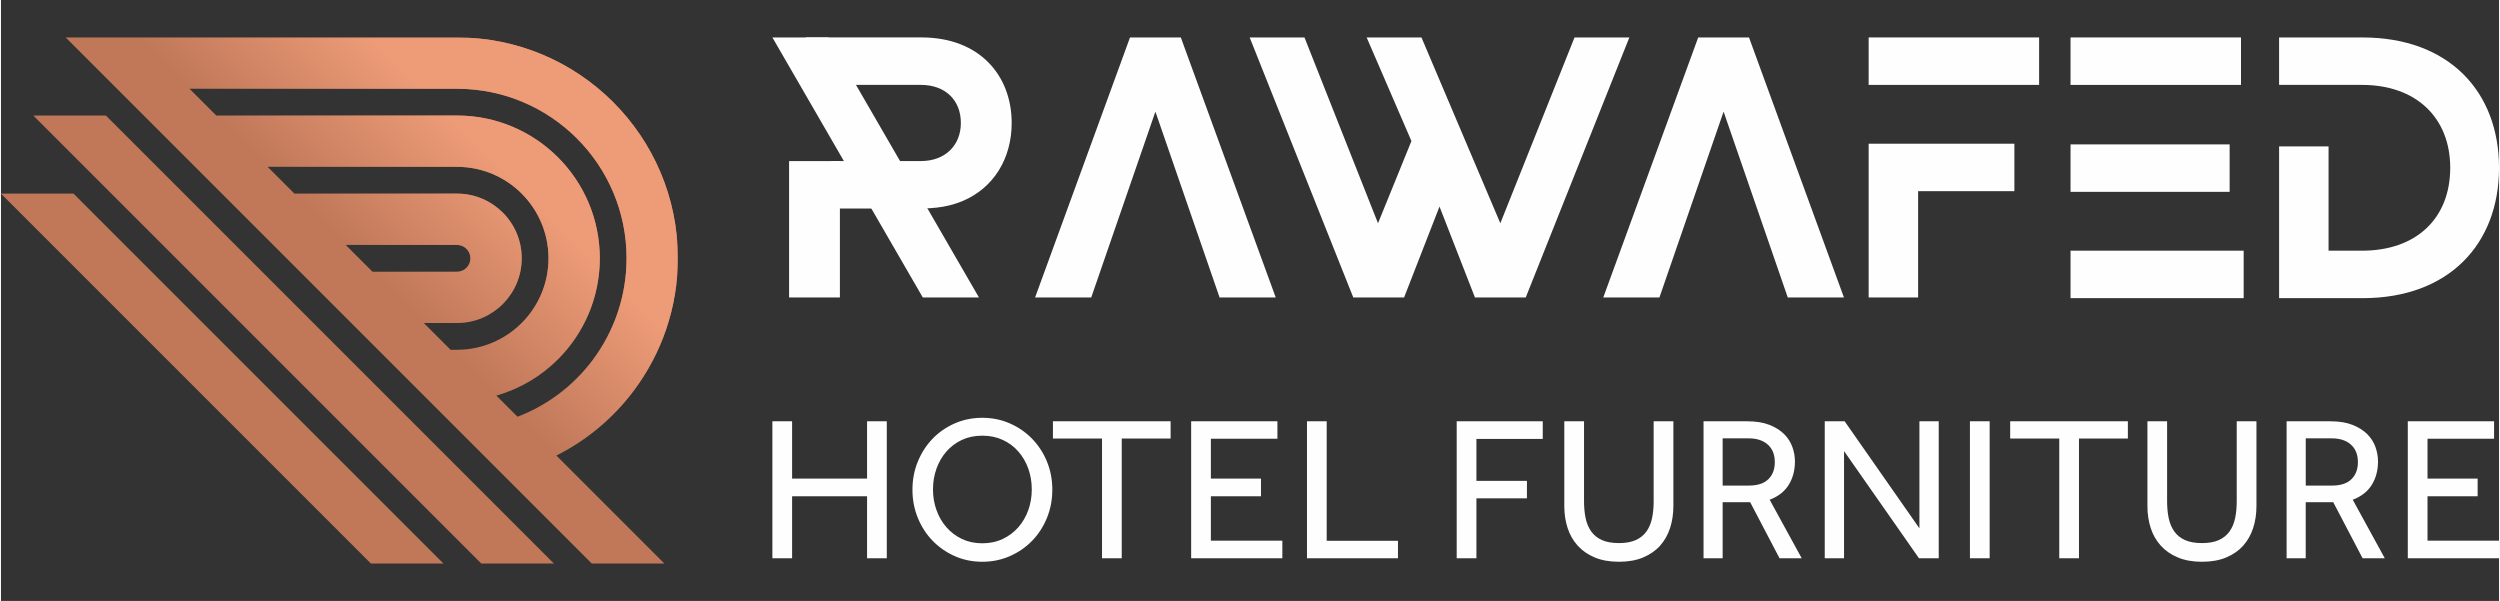 <?xml version="1.0" encoding="UTF-8"?>
<!DOCTYPE svg PUBLIC "-//W3C//DTD SVG 1.1//EN" "http://www.w3.org/Graphics/SVG/1.1/DTD/svg11.dtd">
<!-- Creator: CorelDRAW 2017 -->
<svg xmlns="http://www.w3.org/2000/svg" xml:space="preserve" width="1.585in" height="0.381in" version="1.1" style="shape-rendering:geometricPrecision; text-rendering:geometricPrecision; image-rendering:optimizeQuality; fill-rule:evenodd; clip-rule:evenodd"
viewBox="0 0 1584.76 381.24"
 xmlns:xlink="http://www.w3.org/1999/xlink">
 <rect x="0" y="0" width="1584.76" height="381.24" fill="#333333" stroke="none"/>
 <defs>
  <style type="text/css">
   <![CDATA[
    .fil0 {fill:none}
    .fil1 {fill:#FEFEFE;fill-rule:nonzero}
    .fil3 {fill:#EE9C78;fill-rule:nonzero}
    .fil2 {fill:#C07859;fill-rule:nonzero}
   ]]>
  </style>
    <mask id="id0">
  <linearGradient id="id1" gradientUnits="userSpaceOnUse" x1="337.38" y1="274.06" x2="412.62" y2="198.82">
   <stop offset="0" style="stop-opacity:0; stop-color:white"/>
   <stop offset="1" style="stop-opacity:1; stop-color:white"/>
  </linearGradient>
     <rect style="fill:url(#id1)" y="23.75" width="429.43" height="333.74"/>
    </mask>
 </defs>
 <g id="Layer_x0020_1">
  <rect class="fil0" y="0" width="1584.76" height="381.24"/>
  <g id="_1642141672256">
   <path class="fil1" d="M577.16 132.31c11.45,0 21.2,0 32.65,-4.67 20.35,-8.48 31.38,-27.56 31.38,-49.62 0,-30.11 -20.35,-54.28 -57.25,-54.28l-73.37 0 0 30.11 72.94 0c15.69,0 25.44,9.75 25.44,24.17 0,14 -9.75,24.17 -25.44,24.17l-56.83 0 0 30.11c18.24,0 32.65,0 50.46,0l0 -0z"/>
   <polygon class="fil1" points="748.49,23.75 716.26,23.75 656.04,188.71 691.66,188.71 732.37,70.82 773.08,188.71 808.7,188.71 "/>
   <polygon class="fil1" points="901.15,23.75 866.38,23.75 894.79,89.48 873.59,141.64 826.94,23.75 792.17,23.75 857.9,188.71 890.13,188.71 912.6,131.04 935.08,188.71 967.31,188.71 1033.04,23.75 998.26,23.75 951.19,141.64 "/>
   <polygon class="fil1" points="1108.95,23.75 1076.72,23.75 1016.5,188.71 1052.12,188.71 1092.83,70.82 1133.54,188.71 1169.17,188.71 "/>
   <path class="fil1" d="M1184.85 188.71l31.38 0 0 -67.43 61.07 0 0 -30.11 -92.45 0 0 97.54 0 0zm0 -164.96l0 30.11 108.14 0 0 -30.11 -108.14 0z"/>
   <path class="fil1" d="M1312.93 159.03l0 30.11 109.83 0 0 -30.11 -109.83 0zm100.93 -67.43l-100.93 0 0 30.11 100.93 0 0 -30.11zm7.21 -67.85l-108.14 0 0 30.11 108.14 0 0 -30.11z"/>
   <path class="fil1" d="M1498.24 23.75c0,0 -53.01,0 -53.01,0l0 30.11 52.59 0c34.78,0 55.98,21.2 55.98,52.59 0,31.81 -21.2,52.59 -55.98,52.59l-21.2 0 0 -66.15 -31.38 0 0 96.26c0,0 53.01,0 53.01,0 54.7,0 86.51,-34.35 86.51,-82.69 0,-48.34 -31.81,-82.69 -86.51,-82.69l0 -0.01z"/>
   <polygon class="fil1" points="525,23.75 620.42,188.71 584.8,188.71 489.38,23.75 "/>
   <polygon class="fil1" points="499.98,102.2 532.21,102.2 532.21,188.71 499.98,188.71 "/>
  </g>
  <path class="fil1" d="M489.38 267.26l12.51 0 0 36.35 47.56 0 0 -36.35 12.51 0 0 86.91 -12.51 0 0 -39.35 -47.56 0 0 39.35 -12.51 0 0 -86.91zm133.16 89.12c-6.25,0 -12.07,-1.19 -17.46,-3.58 -5.39,-2.39 -10.07,-5.65 -14.07,-9.77 -4,-4.13 -7.12,-8.97 -9.38,-14.53 -2.26,-5.56 -3.39,-11.51 -3.39,-17.85 0,-6.34 1.13,-12.27 3.39,-17.79 2.26,-5.51 5.36,-10.33 9.31,-14.46 3.95,-4.13 8.64,-7.38 14.07,-9.77 5.43,-2.39 11.27,-3.58 17.52,-3.58 6.26,0 12.1,1.19 17.53,3.58 5.43,2.39 10.14,5.65 14.14,9.77 3.99,4.13 7.12,8.95 9.38,14.46 2.26,5.52 3.39,11.44 3.39,17.79 0,6.34 -1.13,12.29 -3.39,17.85 -2.26,5.56 -5.39,10.4 -9.38,14.53 -4,4.13 -8.71,7.38 -14.14,9.77 -5.43,2.39 -11.27,3.58 -17.53,3.58zm0 -11.72c4.78,0 9.1,-0.91 12.96,-2.74 3.87,-1.83 7.17,-4.3 9.91,-7.43 2.74,-3.13 4.84,-6.75 6.32,-10.88 1.48,-4.13 2.21,-8.49 2.21,-13.09 0,-4.69 -0.74,-9.1 -2.21,-13.22 -1.48,-4.13 -3.58,-7.75 -6.32,-10.88 -2.74,-3.13 -6.04,-5.58 -9.91,-7.36 -3.86,-1.78 -8.19,-2.67 -12.96,-2.67 -4.78,0 -9.07,0.89 -12.9,2.67 -3.82,1.78 -7.1,4.24 -9.84,7.36 -2.74,3.13 -4.84,6.76 -6.31,10.88 -1.48,4.13 -2.22,8.54 -2.22,13.22 0,4.6 0.74,8.97 2.22,13.09 1.47,4.13 3.58,7.75 6.31,10.88 2.74,3.13 6.02,5.6 9.84,7.43 3.82,1.82 8.12,2.74 12.9,2.74zm75.96 -66.45l-31.14 0 0 -10.94 74.66 0 0 10.94 -31.01 0 0 75.96 -12.51 0 0 -75.96zm56.55 -10.94l54.72 0 0 11.08 -42.21 0 0 25.28 31.79 0 0 11.2 -31.79 0 0 28.15 45.34 0 0 11.2 -57.85 0 0 -86.91zm73.48 0l12.51 0 0 75.83 45.21 0 0 11.08 -57.72 0 0 -86.91zm94.98 0l54.59 0 0 11.2 -42.08 0 0 26.58 32.05 0 0 11.07 -32.05 0 0 38.05 -12.51 0 0 -86.91zm68.27 0l12.51 0 0 50.81c0,3.91 0.35,7.49 1.04,10.75 0.7,3.26 1.89,6.06 3.58,8.4 1.7,2.35 3.95,4.15 6.78,5.41 2.82,1.26 6.41,1.89 10.75,1.89 4.26,0 7.8,-0.63 10.62,-1.89 2.82,-1.26 5.08,-3.06 6.78,-5.41 1.69,-2.35 2.89,-5.15 3.58,-8.4 0.69,-3.26 1.04,-6.84 1.04,-10.75l0 -50.81 12.51 0 0 53.81c0,4.95 -0.7,9.57 -2.09,13.87 -1.39,4.3 -3.5,8.04 -6.32,11.2 -2.82,3.17 -6.41,5.67 -10.75,7.49 -4.34,1.83 -9.47,2.74 -15.37,2.74 -5.91,0 -11.03,-0.91 -15.38,-2.74 -4.34,-1.82 -7.94,-4.32 -10.81,-7.49 -2.87,-3.17 -5,-6.91 -6.39,-11.2 -1.39,-4.3 -2.09,-8.93 -2.09,-13.87l0 -53.81zm88.34 0l27.75 0c5.56,0 10.25,0.76 14.07,2.28 3.82,1.52 6.93,3.47 9.31,5.86 2.39,2.39 4.13,5.1 5.21,8.14 1.09,3.04 1.63,6.13 1.63,9.25 0,5.56 -1.3,10.46 -3.91,14.72 -2.61,4.26 -6.65,7.43 -12.12,9.51l20.33 37.13 -14.07 0 -18.63 -35.57 -17.46 0 0 35.57 -12.12 0 0 -86.91zm28.79 40.78c5.47,0 9.58,-1.35 12.31,-4.04 2.74,-2.69 4.1,-6.3 4.1,-10.81 0,-4.78 -1.47,-8.49 -4.43,-11.14 -2.95,-2.65 -7.04,-3.98 -12.25,-3.98l-16.41 0 0 29.97 16.67 0zm48.08 -40.78l12.64 0 47.43 67.89 0 -67.89 12.25 0 0 86.91 -12.51 0 -47.56 -68.02 0 68.02 -12.24 0 0 -86.91zm92.12 0l12.51 0 0 86.91 -12.51 0 0 -86.91zm56.67 10.94l-31.14 0 0 -10.94 74.66 0 0 10.94 -31.01 0 0 75.96 -12.51 0 0 -75.96zm55.9 -10.94l12.51 0 0 50.81c0,3.91 0.35,7.49 1.04,10.75 0.69,3.26 1.89,6.06 3.58,8.4 1.69,2.35 3.95,4.15 6.78,5.41 2.82,1.26 6.41,1.89 10.75,1.89 4.26,0 7.8,-0.63 10.62,-1.89 2.82,-1.26 5.08,-3.06 6.78,-5.41 1.69,-2.35 2.89,-5.15 3.58,-8.4 0.7,-3.26 1.04,-6.84 1.04,-10.75l0 -50.81 12.51 0 0 53.81c0,4.95 -0.69,9.57 -2.08,13.87 -1.39,4.3 -3.5,8.04 -6.32,11.2 -2.83,3.17 -6.41,5.67 -10.75,7.49 -4.34,1.83 -9.47,2.74 -15.37,2.74 -5.91,0 -11.03,-0.91 -15.37,-2.74 -4.34,-1.82 -7.95,-4.32 -10.81,-7.49 -2.87,-3.17 -5,-6.91 -6.39,-11.2 -1.39,-4.3 -2.08,-8.93 -2.08,-13.87l0 -53.81zm88.34 0l27.75 0c5.56,0 10.25,0.76 14.07,2.28 3.82,1.52 6.93,3.47 9.31,5.86 2.39,2.39 4.13,5.1 5.21,8.14 1.09,3.04 1.63,6.13 1.63,9.25 0,5.56 -1.3,10.46 -3.91,14.72 -2.61,4.26 -6.65,7.43 -12.12,9.51l20.33 37.13 -14.07 0 -18.63 -35.57 -17.46 0 0 35.57 -12.12 0 0 -86.91zm28.8 40.78c5.47,0 9.57,-1.35 12.31,-4.04 2.74,-2.69 4.11,-6.3 4.11,-10.81 0,-4.78 -1.48,-8.49 -4.43,-11.14 -2.95,-2.65 -7.04,-3.98 -12.24,-3.98l-16.42 0 0 29.97 16.68 0zm48.08 -40.78l54.72 0 0 11.08 -42.22 0 0 25.28 31.79 0 0 11.2 -31.79 0 0 28.15 45.34 0 0 11.2 -57.85 0 0 -86.91z"/>
  <g id="_2264384356576">
   <path class="fil2" d="M289.31 23.75c38.69,0 73.72,15.69 99.08,41.04 25.35,25.35 41.04,60.39 41.04,99.08 0,31.26 -10.38,60.65 -28.29,84.39 -12.78,16.94 -29.4,30.98 -48.8,40.75l68.48 68.48 -46.04 0 -333.74 -333.74 39.3 0 6.74 0 202.23 0zm38.39 240.62c19.24,-7.33 35.55,-19.87 47.49,-35.7 13.72,-18.19 21.68,-40.76 21.68,-64.8 0,-29.7 -12.04,-56.59 -31.51,-76.06 -19.46,-19.46 -46.35,-31.5 -76.06,-31.5l-169.67 0 16.98 16.98 152.7 0 0 0c25.01,0 47.66,10.14 64.05,26.53 16.39,16.39 26.53,39.04 26.53,64.05 0,25.01 -10.14,47.66 -26.53,64.06 -10.71,10.71 -24.1,18.76 -39.07,23.04l13.41 13.41zm-158.52 -158.52l16.98 16.98 103.16 0 0 -0c11.33,0 21.59,4.59 29.02,12.02 7.43,7.43 12.02,17.69 12.02,29.02 0,11.33 -4.6,21.6 -12.02,29.03 -7.43,7.43 -17.69,12.02 -29.02,12.02l0 -0 -21.07 0 16.98 16.98 4.09 0c16.02,0 30.53,-6.5 41.03,-17 10.5,-10.5 16.99,-25 16.99,-41.03 0,-16.02 -6.5,-30.53 -16.99,-41.03 -10.5,-10.5 -25.01,-17 -41.03,-17l0 0 -120.13 0zm49.53 49.54l16.98 16.98 53.63 0 0 0c2.34,0 4.47,-0.95 6,-2.49 1.54,-1.53 2.48,-3.66 2.48,-6 0,-2.34 -0.95,-4.47 -2.48,-6 -1.53,-1.54 -3.66,-2.48 -6,-2.48l0 0 -70.6 0zm-152.15 -82.09l284.2 284.2 -46.04 0 -284.2 -284.2 46.04 0zm-20.52 49.54l234.66 234.66 -46.04 0 -234.66 -234.66 46.04 0z"/>
   <path class="fil3" style="mask:url(#id0)" d="M289.31 23.75c38.69,0 73.72,15.69 99.08,41.04 25.35,25.35 41.04,60.39 41.04,99.08 0,31.26 -10.38,60.65 -28.29,84.39 -12.78,16.94 -29.4,30.98 -48.8,40.75l68.48 68.48 -46.04 0 -333.74 -333.74 39.3 0 6.74 0 202.23 0zm38.39 240.62c19.24,-7.33 35.55,-19.87 47.49,-35.7 13.72,-18.19 21.68,-40.76 21.68,-64.8 0,-29.7 -12.04,-56.59 -31.51,-76.06 -19.46,-19.46 -46.35,-31.5 -76.06,-31.5l-169.67 0 16.98 16.98 152.7 0 0 0c25.01,0 47.66,10.14 64.05,26.53 16.39,16.39 26.53,39.04 26.53,64.05 0,25.01 -10.14,47.66 -26.53,64.06 -10.71,10.71 -24.1,18.76 -39.07,23.04l13.41 13.41zm-158.52 -158.52l16.98 16.98 103.16 0 0 -0c11.33,0 21.59,4.59 29.02,12.02 7.43,7.43 12.02,17.69 12.02,29.02 0,11.33 -4.6,21.6 -12.02,29.03 -7.43,7.43 -17.69,12.02 -29.02,12.02l0 -0 -21.07 0 16.98 16.98 4.09 0c16.02,0 30.53,-6.5 41.03,-17 10.5,-10.5 16.99,-25 16.99,-41.03 0,-16.02 -6.5,-30.53 -16.99,-41.03 -10.5,-10.5 -25.01,-17 -41.03,-17l0 0 -120.13 0zm49.53 49.54l16.98 16.98 53.63 0 0 0c2.34,0 4.47,-0.95 6,-2.49 1.54,-1.53 2.48,-3.66 2.48,-6 0,-2.34 -0.95,-4.47 -2.48,-6 -1.53,-1.54 -3.66,-2.48 -6,-2.48l0 0 -70.6 0zm-152.15 -82.09l284.2 284.2 -46.04 0 -284.2 -284.2 46.04 0zm-20.52 49.54l234.66 234.66 -46.04 0 -234.66 -234.66 46.04 0z"/>
  </g>
 </g>
</svg>
